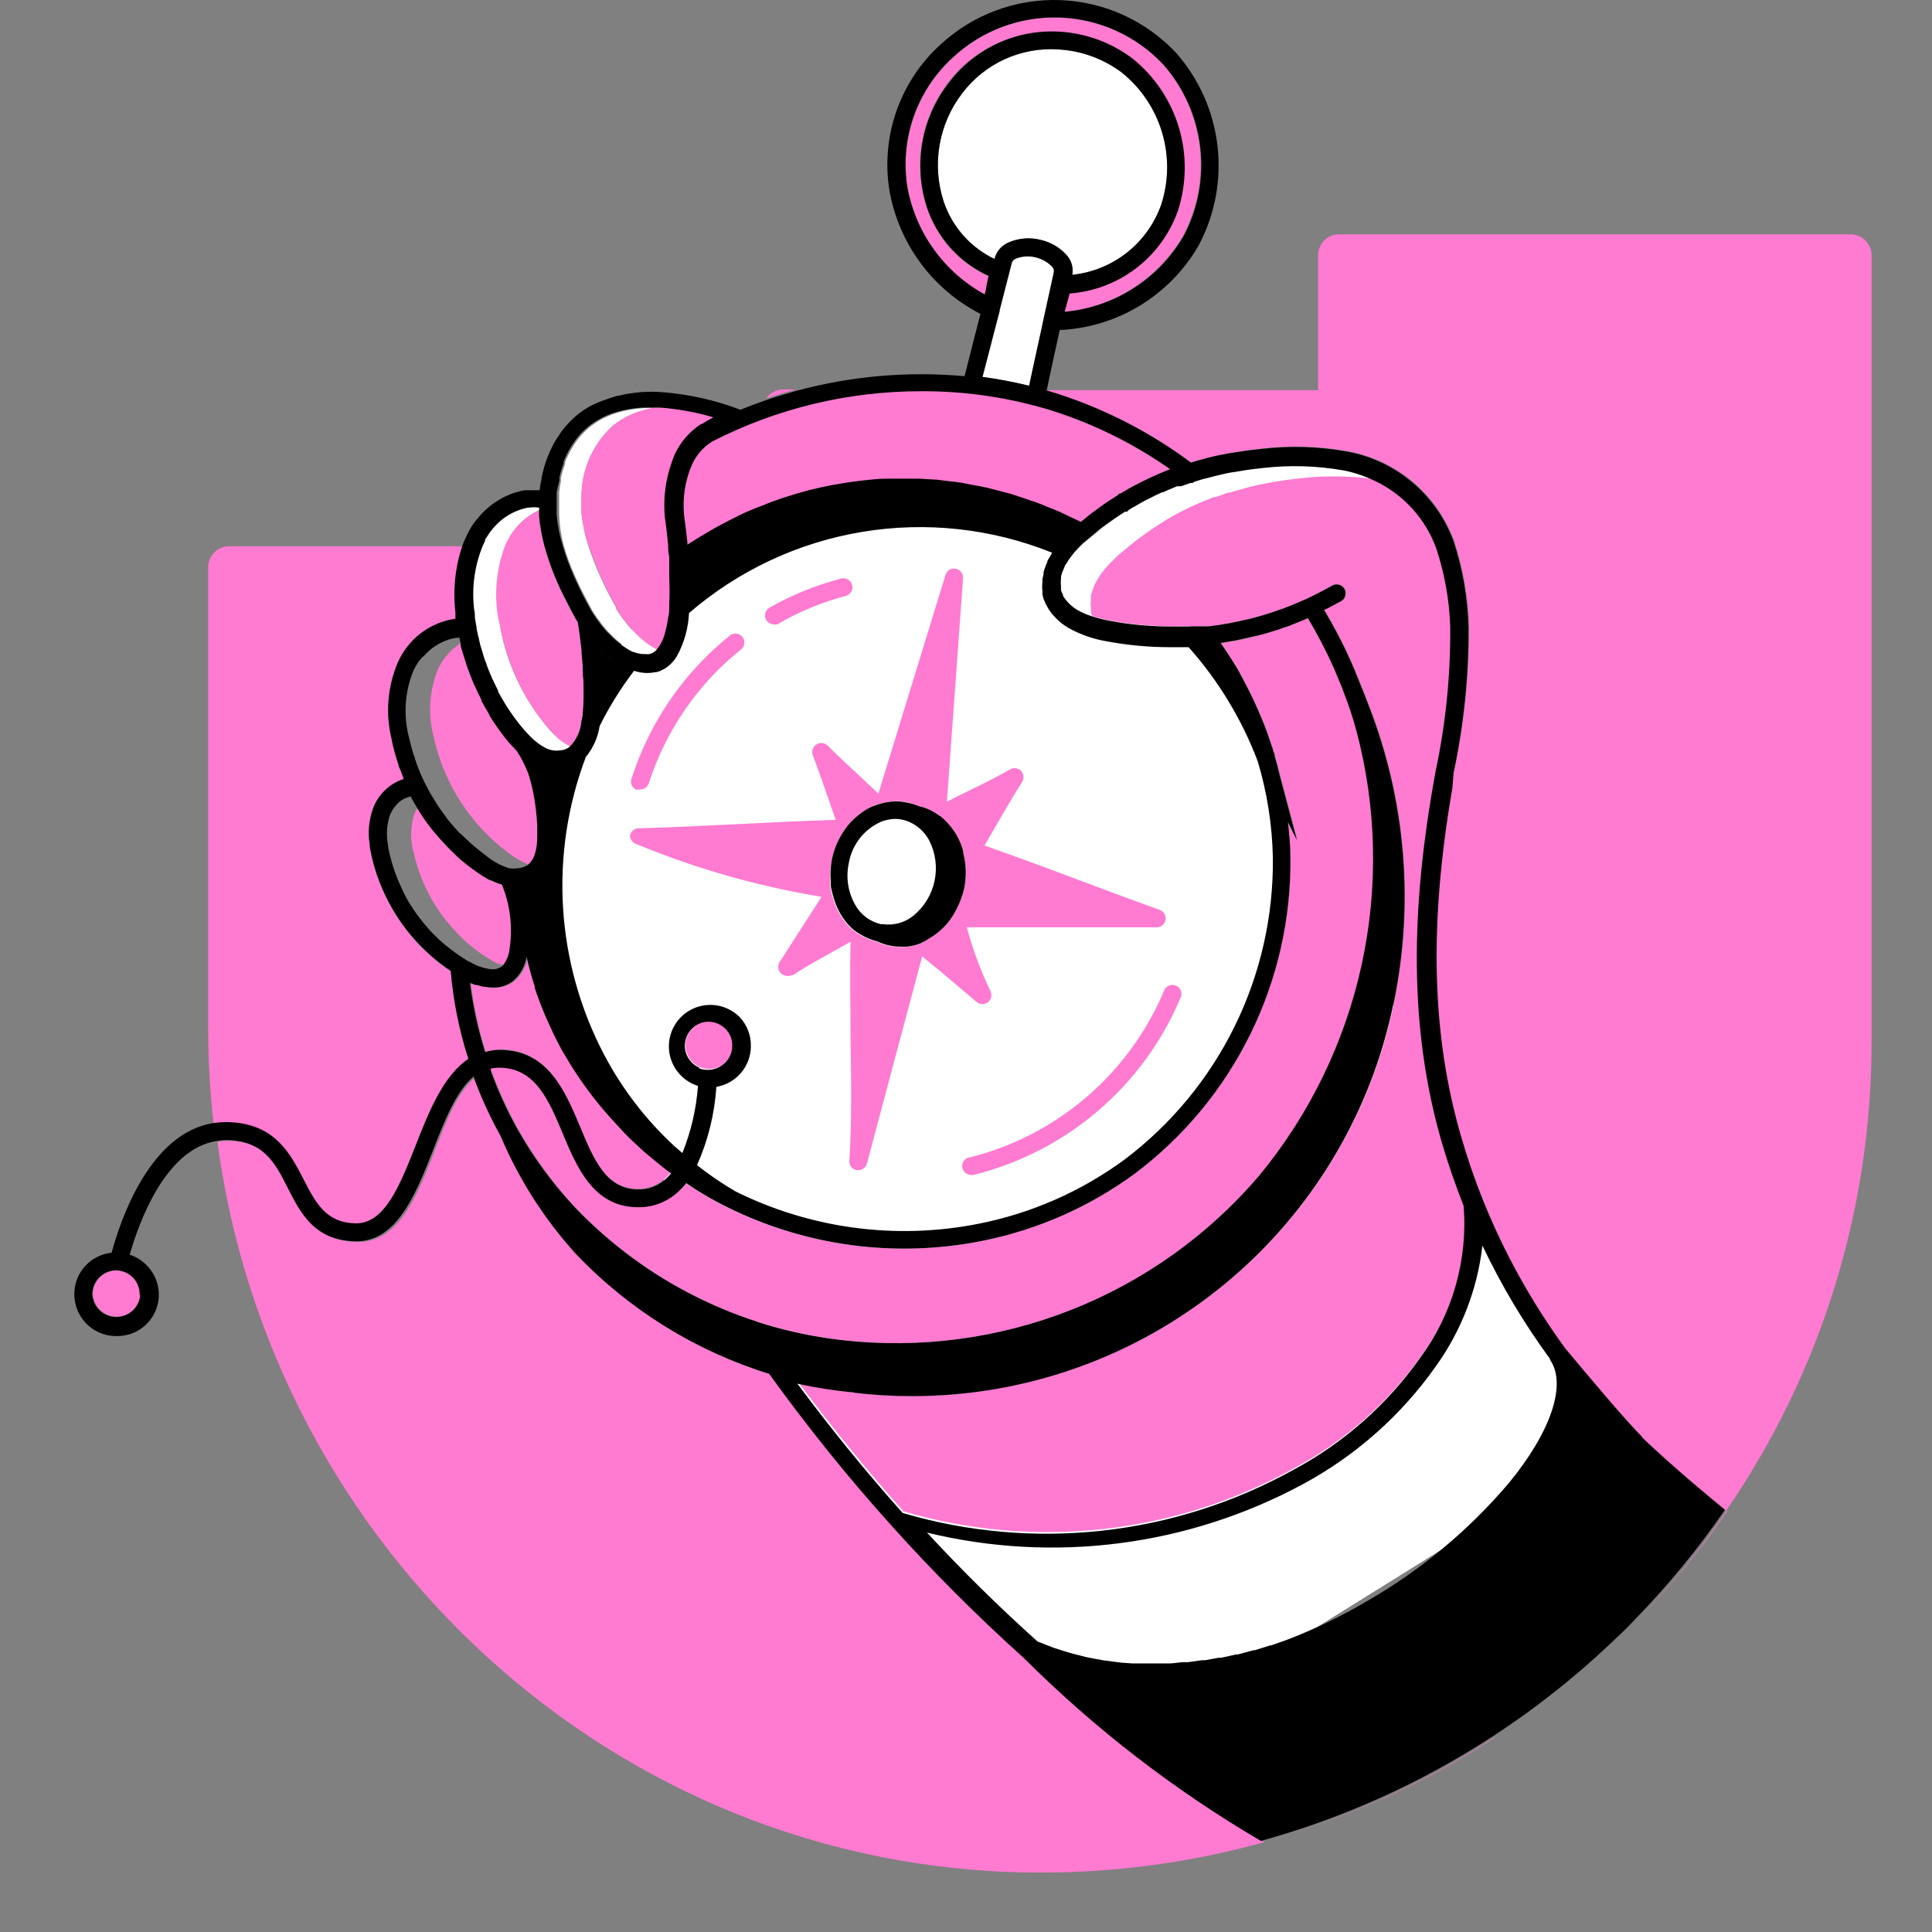 <svg width="130" height="130" viewBox="0 0 130 130" fill="none" xmlns="http://www.w3.org/2000/svg">
<rect x="0" y="0" width="130" height="130" fill="#808080" stroke="none"/>
<path d="M63.221 9.765C63.003 11.038 63.098 12.346 63.5 13.573C63.788 14.416 64.242 15.192 64.836 15.854C65.43 16.517 66.152 17.053 66.958 17.431C67.019 17.176 67.14 16.941 67.312 16.743C67.483 16.546 67.7 16.393 67.943 16.297C68.587 16.028 69.299 15.97 69.978 16.13C70.656 16.275 71.272 16.626 71.744 17.133C71.913 17.312 72.038 17.528 72.109 17.764C72.18 17.999 72.195 18.248 72.153 18.49C73.497 18.351 74.773 17.832 75.833 16.994C76.893 16.157 77.693 15.035 78.139 13.759C78.647 12.188 78.666 10.499 78.195 8.916C77.724 7.333 76.784 5.93 75.499 4.892C74.254 3.958 72.76 3.414 71.205 3.331C69.971 3.25 68.736 3.476 67.611 3.988C66.485 4.501 65.504 5.284 64.755 6.268C63.967 7.291 63.44 8.492 63.221 9.765Z" fill="white"/>
<path d="M70.917 18.351L70.229 21.492V21.502L70.071 22.245C69.802 23.491 69.523 24.727 69.263 25.963C68.227 25.709 67.178 25.51 66.121 25.368C66.372 24.374 66.642 23.333 66.911 22.273L67.274 20.935V20.879L68.082 17.728C68.097 17.658 68.128 17.593 68.173 17.538C68.219 17.483 68.277 17.439 68.343 17.412C68.764 17.239 69.229 17.203 69.672 17.31C70.113 17.406 70.514 17.633 70.824 17.96C70.871 18.013 70.904 18.076 70.921 18.144C70.937 18.212 70.936 18.283 70.917 18.351Z" fill="white"/>
<path d="M31.592 35.676C31.408 36.007 31.25 36.352 31.118 36.708C30.628 38.153 30.467 39.69 30.644 41.206C30.462 39.69 30.624 38.152 31.118 36.708C31.246 36.35 31.404 36.005 31.592 35.676Z" fill="white"/>
<path d="M77.349 33.547C77.628 33.399 77.916 33.259 78.204 33.138L78.334 33.045L78.622 32.915L79.245 32.655H79.375H79.505L79.942 32.506L80.147 32.432H80.314L80.379 32.367L80.9 32.2L81.346 32.088C81.643 32.005 81.95 31.921 82.275 31.856C82.517 31.794 82.762 31.744 83.009 31.707C83.158 31.633 83.307 31.633 83.502 31.633C84.004 31.54 84.506 31.484 85.017 31.428C86.828 31.218 88.659 31.271 90.454 31.586C91.192 31.732 91.907 31.972 92.583 32.302C90.923 32.065 89.24 32.037 87.573 32.218C87.043 32.274 86.523 32.339 86.011 32.423L85.463 32.516L84.738 32.655C84.255 32.757 83.79 32.878 83.325 33.018C83.14 33.063 82.957 33.119 82.777 33.185H82.656L82.154 33.361L81.782 33.492H81.717H81.662L81.392 33.603L80.993 33.761L80.611 33.928C80.277 34.059 79.933 34.235 79.682 34.356C79.431 34.477 79.189 34.607 78.938 34.746L78.743 34.858C78.557 34.96 78.381 35.072 78.204 35.193L78.009 35.313L77.628 35.564C77.414 35.694 77.21 35.852 76.996 36.001C76.782 36.15 76.578 36.308 76.373 36.466L76.373 36.466L76.215 36.587L75.778 36.949L75.499 37.181L75.351 37.302L75.189 37.449L83.502 45.463L87.573 59.323L113.5 94L70.921 120.5L47.5 83.5L37.931 69.5L35.171 52.434L36.707 50.334C36.678 50.322 36.649 50.309 36.621 50.296L36.528 50.24C36.346 50.146 36.175 50.034 36.016 49.906C35.905 49.822 35.812 49.738 35.71 49.645L35.598 49.534L35.254 49.171L35.171 49.078C34.714 48.547 34.297 47.981 33.925 47.387C33.832 47.238 33.758 47.089 33.665 46.941L33.414 46.504C33.419 46.483 33.419 46.46 33.414 46.439C33.275 46.16 33.135 45.872 33.005 45.593L32.949 45.463C32.838 45.212 32.736 44.952 32.642 44.701C32.615 44.608 32.605 44.617 32.54 44.422C32.475 44.227 32.41 44.022 32.354 43.818L32.215 43.362L32.131 43C32.066 42.916 32.066 42.823 32.066 42.73V42.73L31.983 42.349V42.266C31.936 42.033 31.862 41.801 31.862 41.569C31.862 41.541 31.908 41.624 31.862 41.485C31.815 41.345 31.815 41.197 31.815 41.048C31.654 39.569 31.878 38.074 32.466 36.708L32.596 36.438C32.62 36.38 32.648 36.325 32.68 36.271L32.81 36.075C32.971 35.819 33.158 35.579 33.367 35.36C33.891 34.801 34.561 34.402 35.301 34.207C35.632 34.124 35.976 34.105 36.314 34.151V34.309C35.457 34.697 34.747 35.349 34.288 36.168C34.185 36.354 34.102 36.54 34.018 36.726C33.467 38.209 33.301 39.808 33.535 41.373C33.572 41.652 33.618 41.931 33.674 42.21V42.275C34.12 44.631 35.142 46.841 36.648 48.707L36.946 49.069L37.095 49.227C37.172 49.31 37.248 49.398 37.328 49.484L41.099 44.331L41.045 44.292L40.831 44.106L41.1 44.33L41.83 43.332C41.739 43.264 41.651 43.194 41.565 43.121L41.398 42.972L41.277 42.86L41.212 42.795L40.887 42.47L40.812 42.386L40.534 42.052C40.507 42.025 40.485 41.993 40.468 41.959C40.445 41.938 40.426 41.913 40.413 41.885C40.262 41.698 40.122 41.502 39.995 41.299L39.837 41.048C39.586 40.574 39.325 40.091 39.074 39.589C39.04 39.526 39.009 39.46 38.981 39.394C38.87 39.152 38.749 38.91 38.647 38.659C38.364 38.023 38.125 37.367 37.931 36.698V36.708C37.757 36.042 37.654 35.359 37.624 34.672V34.114V33.938V33.436V33.157C37.65 32.892 37.691 32.628 37.745 32.367C37.741 32.293 37.741 32.218 37.745 32.144C37.818 31.828 37.912 31.518 38.024 31.214C38.028 31.174 38.028 31.134 38.024 31.094C38.152 30.773 38.304 30.462 38.48 30.164L38.6 29.969C38.775 29.695 38.974 29.436 39.195 29.198C39.344 29.039 39.502 28.89 39.669 28.751C40.18 28.344 40.759 28.029 41.379 27.822C42.225 27.55 43.112 27.427 44 27.459L43.638 27.543C42.787 27.724 41.987 28.093 41.296 28.621C40.621 29.218 40.08 29.951 39.707 30.77C39.334 31.59 39.137 32.479 39.13 33.38V33.91V34.495C39.203 35.237 39.353 35.969 39.576 36.68C40.048 38.126 40.671 39.519 41.435 40.834C41.437 40.859 41.437 40.884 41.435 40.909C41.48 40.995 41.53 41.078 41.584 41.16L41.686 41.318L41.7 41.338C41.783 41.458 41.899 41.626 42.049 41.81L42.392 42.238L42.485 42.331C42.499 42.347 42.513 42.363 42.527 42.379L46.5 36.949L60.513 34.746L72.956 36.515L73.213 36.298L73.269 36.252L73.38 36.159L73.873 35.75L73.947 35.685L74.105 35.555L74.719 35.109C74.923 34.96 75.118 34.821 75.341 34.681L75.695 34.449H75.834L75.955 34.328C76.108 34.226 76.266 34.133 76.429 34.049L76.633 33.928C76.866 33.789 77.07 33.696 77.349 33.547Z" fill="white"/>
<path d="M28.357 42.621C27.669 43.127 27.122 43.802 26.768 44.58C26.085 46.188 25.936 47.973 26.341 49.673C25.934 47.974 26.084 46.188 26.768 44.58C27.119 43.8 27.666 43.124 28.354 42.618C29.043 42.112 29.851 41.792 30.7 41.689C29.852 41.794 29.045 42.115 28.357 42.621Z" fill="white"/>
<path d="M40.376 43.678L40.543 43.836V43.846L40.376 43.678Z" fill="white"/>
<path d="M38.182 40.49C38.212 40.551 38.243 40.611 38.273 40.671C38.37 40.855 38.469 41.045 38.566 41.232C38.637 41.364 38.708 41.496 38.777 41.624C38.708 41.499 38.637 41.367 38.566 41.232C38.469 41.048 38.37 40.861 38.273 40.671C38.243 40.613 38.212 40.556 38.182 40.5V40.49Z" fill="white"/>
<path d="M25.03 57.769C24.956 57.425 24.872 57.127 24.872 56.839C24.91 57.127 24.965 57.425 25.03 57.76C25.173 58.37 25.362 58.969 25.597 59.55C25.363 58.971 25.174 58.376 25.03 57.769Z" fill="white"/>
<path d="M25.896 53.185C26.256 52.837 26.691 52.577 27.168 52.425V52.434C26.693 52.587 26.259 52.846 25.9 53.193C25.541 53.539 25.266 53.963 25.095 54.432C25.263 53.96 25.537 53.533 25.896 53.185Z" fill="white"/>
<path d="M96.478 52.787C94.851 62.156 95.046 69.787 97.082 76.795C97.509 78.254 98.011 79.676 98.541 81.033C98.829 84.683 97.789 88.314 95.613 91.257C93.39 94.405 90.462 96.989 87.062 98.804C83.094 101.002 78.728 102.389 74.219 102.885C69.71 103.381 65.147 102.977 60.796 101.695C58.305 98.907 55.935 95.988 53.714 92.995C56.213 93.617 58.779 93.929 61.354 93.925C68.368 93.942 75.206 91.725 80.876 87.596C86.546 83.467 90.754 77.639 92.89 70.958C95.295 63.359 95.059 55.17 92.221 47.722C91.923 46.922 91.7 46.383 91.44 45.742C91.266 45.296 91.081 44.85 90.882 44.404C90.362 43.245 89.772 42.118 89.116 41.03L89.33 40.928C89.627 40.77 89.925 40.612 90.259 40.435C90.329 40.397 90.389 40.346 90.437 40.283C90.485 40.221 90.519 40.149 90.538 40.072C90.561 39.995 90.568 39.914 90.559 39.834C90.549 39.754 90.523 39.677 90.483 39.608C90.401 39.47 90.268 39.37 90.113 39.33C89.958 39.289 89.793 39.313 89.655 39.394C89.376 39.552 89.088 39.71 88.809 39.849L88.521 39.998L88.177 40.165C88.121 40.199 88.062 40.227 88.001 40.249L87.88 40.314C87.802 40.335 87.727 40.367 87.657 40.407L87.415 40.509L87.09 40.649L86.412 40.918L86.077 41.03L85.798 41.132L85.603 41.197C85.259 41.309 84.906 41.42 84.553 41.513L84.134 41.625L83.716 41.718C83.475 41.773 83.242 41.829 82.973 41.876C82.844 41.907 82.714 41.932 82.582 41.95L82.034 42.043L81.327 42.136H81.058H80.798H80.612H80.268H79.701H78.883C77.483 42.144 76.085 42.016 74.71 41.755C74.297 41.681 73.89 41.579 73.492 41.448C73.456 41.377 73.428 41.302 73.409 41.225C73.404 41.172 73.404 41.12 73.409 41.067C73.4 41.015 73.4 40.961 73.409 40.909C73.385 40.724 73.385 40.536 73.409 40.351C73.404 40.299 73.404 40.246 73.409 40.193C73.409 40.091 73.409 39.98 73.474 39.868C73.499 39.763 73.533 39.661 73.576 39.561C73.614 39.454 73.657 39.348 73.706 39.245C73.752 39.152 73.808 39.059 73.864 38.966C73.941 38.832 74.025 38.702 74.115 38.576L74.366 38.26C74.392 38.222 74.423 38.187 74.459 38.158L74.505 38.111C74.635 37.963 74.775 37.814 74.914 37.684L74.989 37.609L75.165 37.442L75.37 37.256L75.518 37.135L75.797 36.903L76.234 36.541L76.392 36.42C76.597 36.262 76.801 36.104 77.015 35.955C77.229 35.806 77.433 35.648 77.647 35.518L78.028 35.267L78.223 35.146C78.4 35.026 78.576 34.914 78.762 34.812L78.957 34.7C79.208 34.561 79.45 34.431 79.701 34.31C79.952 34.189 80.296 34.013 80.63 33.882L81.011 33.715L81.411 33.557L81.681 33.446H81.736H81.802L82.173 33.315L82.675 33.139H82.796C82.976 33.073 83.159 33.017 83.344 32.971C83.809 32.832 84.274 32.711 84.757 32.609L85.482 32.47L86.03 32.377C86.542 32.293 87.062 32.228 87.592 32.172C89.259 31.991 90.942 32.019 92.602 32.256C94.527 33.171 96.011 34.812 96.728 36.819C97.284 38.508 97.597 40.267 97.658 42.043C97.663 42.108 97.663 42.173 97.658 42.238C97.673 45.446 97.343 48.646 96.673 51.783L96.478 52.787ZM38.703 81.238C43.458 86.221 49.808 89.381 56.651 90.17C61.879 90.771 67.174 90.078 72.072 88.153C76.97 86.228 81.319 83.128 84.739 79.128C88.141 75.014 90.512 70.147 91.653 64.931C92.795 59.716 92.674 54.303 91.3 49.144C91.071 48.303 90.798 47.475 90.483 46.662C90.427 46.514 90.38 46.374 90.325 46.235L90.139 45.789L89.785 44.943C89.269 43.791 88.686 42.671 88.038 41.587C87.889 41.662 87.703 41.736 87.518 41.81L86.82 42.089C86.688 42.146 86.551 42.192 86.412 42.229L86.179 42.312C86.09 42.355 85.997 42.386 85.9 42.405C85.594 42.508 85.213 42.619 84.832 42.721L84.422 42.833L83.948 42.944C83.707 43 83.447 43.065 83.186 43.112L82.749 43.186L82.164 43.288C82.424 43.66 82.675 44.032 82.907 44.413C83.14 44.794 83.251 44.952 83.409 45.24C83.567 45.528 83.735 45.826 83.902 46.17C84.292 46.932 84.636 47.666 84.924 48.382C85.036 48.651 85.147 48.921 85.25 49.2C85.352 49.478 85.491 49.878 85.603 50.231C85.648 50.339 85.682 50.451 85.705 50.566C85.705 50.64 85.77 50.742 85.798 50.845L87.304 56.542L86.653 55.325C86.737 56.105 86.802 56.895 86.82 57.676C86.872 61.797 85.953 65.873 84.136 69.572C82.32 73.272 79.657 76.491 76.364 78.97C73.294 81.222 69.765 82.771 66.029 83.506C60.23 84.655 54.214 83.854 48.918 81.228C48.183 80.869 47.47 80.468 46.78 80.029L46.157 79.611C46.027 79.775 45.888 79.93 45.739 80.076C45.361 80.454 44.909 80.75 44.412 80.947C43.915 81.144 43.383 81.236 42.848 81.219C39.967 81.135 38.88 78.552 37.922 76.265C36.965 73.979 36.063 71.897 33.73 71.832C33.493 71.823 33.255 71.848 33.024 71.906C33.024 71.98 33.024 72.064 33.108 72.148C33.587 73.448 34.165 74.709 34.836 75.921C35.907 77.842 37.206 79.627 38.703 81.238ZM33.74 70.605C36.872 70.689 38.006 73.393 39.01 75.782C39.939 78.013 40.748 79.936 42.848 79.992C43.222 80.008 43.594 79.945 43.942 79.807C44.289 79.669 44.604 79.46 44.865 79.193C44.959 79.103 45.046 79.007 45.125 78.905L44.828 78.691L44.465 78.403C44.233 78.226 43.992 78.031 43.75 77.817C43.508 77.604 43.183 77.343 42.904 77.074L42.774 76.953C42.486 76.693 42.207 76.414 41.937 76.135C41.668 75.856 41.361 75.531 41.082 75.206C39.935 73.897 38.926 72.474 38.071 70.958C37.951 70.773 37.843 70.58 37.746 70.382C37.569 70.056 37.411 69.731 37.253 69.397C37.095 69.062 37.058 68.978 36.983 68.802C36.909 68.625 36.807 68.421 36.723 68.216C36.64 68.012 36.556 67.807 36.481 67.612C36.407 67.417 36.324 67.194 36.249 66.989C36.175 66.785 36.128 66.655 36.073 66.478V66.376C35.961 66.041 35.868 65.716 35.775 65.391C35.682 65.065 35.599 64.712 35.524 64.378C35.423 65.023 35.093 65.61 34.595 66.032C34.206 66.321 33.731 66.472 33.247 66.46C33.066 66.459 32.885 66.44 32.708 66.404H32.643C32.488 66.375 32.336 66.335 32.188 66.283H32.067L31.686 66.134C31.876 67.71 32.209 69.266 32.68 70.781C33.023 70.67 33.38 70.611 33.74 70.605ZM52.682 26.205C52.461 26.208 52.244 26.265 52.05 26.37C51.856 26.475 51.69 26.626 51.566 26.809C52.208 26.586 52.868 26.391 53.528 26.205H52.682ZM68.994 111.603C65.855 108.782 62.87 105.794 60.052 102.652C57.141 99.413 54.408 96.019 51.864 92.484C46.906 90.951 42.426 88.17 38.852 84.407C36.733 82.071 35.023 79.394 33.795 76.488C33.099 75.232 32.499 73.923 32.002 72.575C31.998 72.538 31.998 72.501 32.002 72.464C30.793 73.449 30.003 75.457 29.213 77.538C28.033 80.541 26.806 83.636 24.008 83.571C21.211 83.506 20.291 81.637 19.482 79.992C18.673 78.347 17.874 76.823 15.402 76.758H15.29C15.068 76.764 14.848 76.788 14.63 76.832C18.255 104.074 41.185 125.665 69.375 126H70.109C75.163 125.998 80.194 125.31 85.064 123.955C79.204 120.548 73.804 116.406 68.994 111.631V111.603ZM100.595 116.919C95.792 120.051 90.535 122.421 85.008 123.946C90.515 122.415 95.754 120.045 100.539 116.919H100.595ZM116.238 101.667C114.436 104.293 112.412 106.759 110.187 109.038C112.392 106.757 114.398 104.291 116.182 101.667H116.238ZM124.603 15.767H90.073C89.709 15.777 89.362 15.926 89.105 16.183C88.847 16.441 88.698 16.788 88.689 17.152V26.252H70.444V26.298H70.499C73.973 27.328 77.239 28.96 80.147 31.122L80.565 30.992C81.03 30.862 81.495 30.732 82.015 30.629L82.722 30.481L83.344 30.388C83.828 30.304 84.367 30.239 84.906 30.183C86.834 29.956 88.785 30.015 90.696 30.36C92.316 30.656 93.83 31.371 95.087 32.434C96.344 33.498 97.301 34.872 97.862 36.42C98.469 38.283 98.804 40.224 98.857 42.182C98.861 45.488 98.509 48.785 97.807 52.016L97.63 53.02C96.041 62.203 96.227 69.657 98.206 76.479C98.622 77.903 99.109 79.305 99.665 80.68C101.096 84.255 102.97 87.637 105.242 90.746L105.391 90.923C106.478 92.224 109.36 95.672 110.419 96.695C111.711 97.931 113.756 99.734 116.135 101.667C122.537 92.374 125.954 81.35 125.932 70.066V17.087C125.908 16.744 125.76 16.42 125.515 16.178C125.271 15.935 124.946 15.789 124.603 15.767ZM15.318 75.54C18.515 75.624 19.547 77.65 20.449 79.435C21.267 81.033 21.908 82.307 23.925 82.353C25.942 82.4 26.899 79.825 27.977 77.092C28.851 74.852 29.836 72.445 31.518 71.283C30.9 69.361 30.5 67.375 30.329 65.363C28.32 64.022 26.737 62.136 25.765 59.925C25.453 59.225 25.207 58.497 25.031 57.751C24.956 57.425 24.91 57.128 24.873 56.821C24.751 56.028 24.827 55.217 25.096 54.46C25.259 53.983 25.532 53.551 25.892 53.198C26.251 52.844 26.689 52.58 27.169 52.425C27.094 52.239 27.029 52.044 26.964 51.858C26.899 51.672 26.862 51.598 26.815 51.468C26.649 50.98 26.509 50.483 26.397 49.98L26.341 49.692C25.934 47.992 26.084 46.207 26.769 44.599C27.117 43.816 27.662 43.136 28.351 42.626C29.04 42.117 29.85 41.794 30.7 41.69C30.7 41.541 30.7 41.402 30.7 41.253C30.518 39.737 30.68 38.199 31.174 36.754H15.392C15.039 36.763 14.701 36.903 14.445 37.147C14.189 37.391 14.033 37.721 14.008 38.074V69.266C14.011 71.385 14.132 73.501 14.37 75.605C14.634 75.565 14.902 75.543 15.169 75.54H15.318ZM33.953 64.963C34.189 64.639 34.33 64.256 34.362 63.857C34.57 62.407 34.387 60.928 33.833 59.572C33.571 59.491 33.316 59.389 33.071 59.266H32.996L32.922 59.219C32.661 59.077 32.41 58.919 32.169 58.745C31.75 58.456 31.347 58.146 30.961 57.816L30.598 57.462C30.338 57.221 30.087 56.961 29.845 56.691C29.604 56.422 29.604 56.431 29.492 56.291C29.232 55.985 28.99 55.659 28.748 55.362C28.683 55.26 28.609 55.167 28.544 55.074C28.479 54.981 28.247 54.6 28.098 54.358C27.997 54.508 27.916 54.671 27.856 54.841C27.601 55.697 27.601 56.607 27.856 57.462C28.291 59.34 29.2 61.074 30.496 62.5C30.791 62.825 31.101 63.135 31.425 63.429C32.022 63.951 32.673 64.406 33.368 64.787C33.559 64.859 33.755 64.918 33.953 64.963ZM66.261 19.857C66.261 19.699 66.335 19.532 66.363 19.364L66.521 18.602C65.543 18.158 64.668 17.515 63.952 16.715C63.235 15.916 62.692 14.976 62.357 13.955C61.894 12.541 61.783 11.035 62.036 9.569C62.289 8.103 62.897 6.72 63.807 5.543C64.672 4.41 65.803 3.507 67.1 2.913C68.397 2.32 69.82 2.055 71.243 2.142C73.022 2.248 74.729 2.879 76.15 3.954C77.632 5.151 78.716 6.768 79.261 8.593C79.805 10.418 79.783 12.365 79.199 14.178C78.66 15.716 77.683 17.064 76.388 18.055C75.094 19.045 73.538 19.636 71.912 19.755C71.847 20.006 71.773 20.285 71.689 20.563C71.605 20.842 71.615 20.852 71.568 20.991C73.213 20.842 74.799 20.303 76.192 19.417C77.586 18.53 78.748 17.324 79.58 15.898C80.561 14.069 80.963 11.986 80.733 9.924C80.502 7.862 79.649 5.92 78.288 4.354C76.474 2.42 73.967 1.282 71.317 1.19C68.666 1.097 66.087 2.058 64.142 3.861C62.949 4.943 62.044 6.305 61.507 7.823C60.97 9.341 60.818 10.969 61.066 12.561C61.33 14.088 61.934 15.537 62.834 16.8C63.733 18.063 64.904 19.107 66.261 19.857ZM46.566 31.271C46.087 32.369 45.904 33.574 46.036 34.765C46.12 35.342 46.185 35.927 46.25 36.513C46.245 36.568 46.245 36.624 46.25 36.68L46.501 36.522L46.956 36.234L47.765 35.751C47.923 35.658 48.081 35.565 48.248 35.481L49.131 35.016L49.466 34.849L49.559 34.803C49.996 34.589 50.442 34.384 50.897 34.198L51.278 34.059C51.613 33.919 51.957 33.78 52.301 33.669L52.496 33.594L53.016 33.427C53.966 33.118 54.935 32.87 55.916 32.683C56.641 32.547 57.385 32.435 58.147 32.349C58.64 32.349 59.142 32.256 59.643 32.237C60.145 32.219 60.777 32.237 61.344 32.237H61.828C62.237 32.237 62.636 32.237 63.045 32.302C63.259 32.302 63.463 32.358 63.677 32.386C64.03 32.386 64.384 32.46 64.737 32.516L65.434 32.656C65.759 32.711 66.085 32.767 66.41 32.841L67.153 33.037L68.083 33.278L68.854 33.538C69.142 33.631 69.44 33.724 69.719 33.827C69.998 33.929 70.239 34.031 70.499 34.143C70.76 34.254 71.057 34.356 71.327 34.477L72.098 34.849C72.312 34.951 72.516 35.035 72.73 35.146L73.204 34.756L73.362 34.626C73.567 34.468 73.79 34.301 74.013 34.152C74.236 34.003 74.44 33.845 74.663 33.697L75.063 33.446L75.202 33.353L75.323 33.232H75.407C75.546 33.148 75.686 33.055 75.834 32.981L75.955 32.906C76.271 32.721 76.541 32.59 76.801 32.46C77.061 32.33 77.405 32.154 77.731 32.023L78.121 31.847L78.744 31.596C73.842 28.112 67.971 26.252 61.958 26.279C57.07 26.291 52.256 27.467 47.914 29.709C47.321 30.086 46.852 30.629 46.566 31.271ZM42.393 56.226C42.417 56.09 42.487 55.966 42.592 55.876C42.697 55.786 42.831 55.736 42.969 55.734C45.349 55.669 47.709 55.548 49.996 55.436C52.031 55.334 54.123 55.232 56.232 55.167L55.619 53.392C55.312 52.518 55.005 51.635 54.689 50.798C54.644 50.67 54.644 50.529 54.69 50.401C54.735 50.272 54.824 50.163 54.94 50.092C55.055 50.019 55.19 49.987 55.325 50C55.46 50.014 55.586 50.072 55.684 50.166C56.344 50.826 57.041 51.468 57.738 52.118L59.104 53.401L63.621 38.688C63.663 38.544 63.757 38.422 63.884 38.344C64.011 38.267 64.163 38.24 64.309 38.269C64.454 38.296 64.585 38.376 64.675 38.492C64.766 38.608 64.811 38.754 64.802 38.901L63.714 53.949C64.272 53.652 64.839 53.382 65.387 53.113C66.243 52.694 67.126 52.258 67.962 51.774C68.079 51.703 68.216 51.675 68.352 51.693C68.487 51.712 68.612 51.777 68.706 51.877C68.798 51.975 68.855 52.102 68.867 52.237C68.878 52.372 68.845 52.507 68.771 52.62C68.259 53.419 67.785 54.247 67.321 55.037C66.977 55.631 66.614 56.245 66.243 56.895C68.077 57.54 69.923 58.212 71.782 58.912C73.864 59.693 75.946 60.474 78.009 61.217C78.149 61.261 78.269 61.354 78.345 61.479C78.421 61.604 78.45 61.753 78.425 61.897C78.4 62.042 78.323 62.172 78.209 62.264C78.095 62.356 77.951 62.404 77.805 62.398C75.556 62.398 73.325 62.398 71.085 62.398H65.053C65.454 63.888 65.993 65.338 66.661 66.729C66.711 66.852 66.72 66.989 66.685 67.117C66.65 67.245 66.573 67.359 66.467 67.439C66.361 67.52 66.232 67.563 66.099 67.562C65.966 67.562 65.836 67.517 65.731 67.435C64.988 66.794 64.263 66.199 63.538 65.576L62.051 64.35L58.333 78.291C58.3 78.421 58.224 78.535 58.117 78.616C58.011 78.697 57.881 78.74 57.747 78.737H57.654C57.507 78.715 57.373 78.637 57.28 78.52C57.187 78.403 57.141 78.255 57.153 78.106C57.32 75.391 57.273 72.761 57.236 70.205C57.236 67.993 57.171 65.716 57.236 63.364L55.814 64.164C55.089 64.563 54.336 64.982 53.593 65.456C53.492 65.556 53.361 65.621 53.221 65.642C53.091 65.683 52.951 65.683 52.821 65.642C52.7 65.611 52.591 65.544 52.509 65.449C52.428 65.354 52.377 65.236 52.366 65.112C52.356 64.928 52.419 64.747 52.542 64.61L55.284 60.344C50.991 59.64 46.793 58.443 42.774 56.775C42.663 56.731 42.569 56.655 42.501 56.558C42.433 56.46 42.395 56.345 42.393 56.226ZM55.851 59.321C55.851 59.535 55.851 59.749 55.926 59.953C55.953 60.101 55.99 60.247 56.037 60.39C56.214 61.042 56.531 61.648 56.967 62.166C57.103 62.323 57.253 62.469 57.413 62.602C57.553 62.707 57.698 62.803 57.85 62.89C58.039 63.006 58.238 63.106 58.444 63.188C58.619 63.261 58.8 63.32 58.983 63.364C59.241 63.487 59.513 63.578 59.792 63.634C60.036 63.689 60.285 63.717 60.536 63.718C60.672 63.727 60.809 63.727 60.945 63.718C61.172 63.698 61.396 63.654 61.614 63.587L61.865 63.504C62.083 63.414 62.292 63.302 62.487 63.169C62.974 62.89 63.408 62.529 63.77 62.1C64.001 61.812 64.2 61.501 64.365 61.171C64.594 60.733 64.766 60.268 64.876 59.786C65.042 58.989 65.02 58.165 64.811 57.379V57.267C64.618 56.546 64.247 55.885 63.733 55.343C63.59 55.186 63.434 55.04 63.268 54.907C63.222 54.907 63.166 54.851 63.11 54.813C62.928 54.686 62.735 54.574 62.534 54.479C62.309 54.374 62.071 54.296 61.828 54.247C61.57 54.125 61.298 54.035 61.019 53.977C60.772 53.925 60.519 53.9 60.266 53.903C60.048 53.909 59.83 53.934 59.615 53.977C59.426 54.014 59.24 54.063 59.058 54.126C58.847 54.192 58.641 54.276 58.444 54.377C58.109 54.57 57.797 54.8 57.515 55.065C57.348 55.217 57.193 55.382 57.05 55.557L56.911 55.734C56.454 56.349 56.137 57.056 55.981 57.806C55.868 58.303 55.824 58.813 55.851 59.321ZM30.998 43.279C30.343 43.701 29.819 44.296 29.483 44.999C28.877 46.474 28.776 48.107 29.195 49.646C29.433 50.724 29.808 51.767 30.31 52.75L30.357 52.843C31.333 54.736 32.752 56.366 34.492 57.593C34.586 57.663 34.685 57.725 34.79 57.779C34.981 57.896 35.18 58.002 35.385 58.094L35.496 58.15H35.58C35.773 57.975 35.915 57.75 35.989 57.5C36.101 57.132 36.157 56.75 36.156 56.366C36.156 56.105 36.156 55.817 36.156 55.529C36.118 54.79 36.028 54.053 35.887 53.326C35.793 52.883 35.675 52.446 35.533 52.016C35.368 51.47 35.143 50.943 34.864 50.445C34.725 50.296 34.586 50.157 34.465 50.018L34.362 49.915C33.87 49.33 33.423 48.709 33.024 48.056V48.01C32.829 47.703 32.652 47.397 32.485 47.081V46.997C32.324 46.693 32.175 46.383 32.039 46.067C32.013 46.026 31.992 45.983 31.974 45.937C31.853 45.649 31.732 45.361 31.63 45.064L31.546 44.84C31.462 44.599 31.388 44.357 31.314 44.106C31.239 43.855 31.23 43.855 31.193 43.725C31.156 43.595 31.128 43.437 31.091 43.298L30.998 43.279ZM33.675 42.21V42.275C34.121 44.617 35.136 46.813 36.63 48.67L36.928 49.032L37.076 49.19C37.188 49.311 37.3 49.441 37.42 49.562L37.532 49.674C37.755 49.86 37.994 50.025 38.248 50.166L38.368 50.231C38.803 49.766 39.066 49.166 39.112 48.531C39.112 48.373 39.177 48.224 39.196 48.047C39.258 47.305 39.277 46.56 39.251 45.816C39.251 45.454 39.251 45.082 39.196 44.72C39.14 44.357 39.149 44.06 39.121 43.734C39.047 43.037 38.963 42.396 38.87 41.876C38.819 41.807 38.773 41.736 38.731 41.662C38.536 41.299 38.331 40.918 38.136 40.528C37.491 39.325 36.983 38.053 36.621 36.736C36.451 36.093 36.333 35.437 36.268 34.775V34.338C35.411 34.725 34.701 35.377 34.242 36.197C34.139 36.383 34.056 36.569 33.972 36.754C33.421 38.238 33.255 39.837 33.489 41.402C33.538 41.662 33.6 41.931 33.675 42.21ZM39.614 36.708C40.086 38.154 40.709 39.547 41.473 40.862C41.474 40.887 41.474 40.912 41.473 40.937C41.518 41.023 41.568 41.107 41.621 41.188L41.724 41.346C41.807 41.467 41.928 41.643 42.086 41.838L42.43 42.266L42.523 42.359C42.665 42.523 42.817 42.678 42.978 42.824C43.127 42.963 43.285 43.093 43.434 43.214C43.592 43.341 43.76 43.456 43.936 43.558C44.043 43.624 44.155 43.683 44.27 43.734C44.556 43.396 44.756 42.995 44.856 42.563C44.949 42.225 45.017 41.88 45.06 41.532C45.06 41.318 45.116 41.086 45.135 40.844C45.139 40.77 45.139 40.695 45.135 40.621C45.163 40.048 45.163 39.474 45.135 38.901C45.135 38.66 45.135 38.418 45.135 38.167C45.135 38.037 45.135 37.916 45.135 37.777V37.451C45.135 37.191 45.135 36.931 45.06 36.661C44.995 36.067 44.93 35.462 44.837 34.803C44.721 33.544 44.882 32.274 45.311 31.085C45.367 30.936 45.413 30.778 45.479 30.629C45.864 29.769 46.49 29.04 47.282 28.529H47.337C47.585 28.365 47.843 28.216 48.109 28.083C46.934 27.735 45.725 27.514 44.503 27.423C44.335 27.423 44.168 27.423 44.001 27.423L43.638 27.506C42.787 27.688 41.987 28.056 41.296 28.584C40.609 29.19 40.06 29.935 39.685 30.77C39.31 31.606 39.118 32.511 39.121 33.427C39.121 33.603 39.121 33.771 39.121 33.957C39.121 34.143 39.121 34.347 39.121 34.542C39.202 35.278 39.358 36.004 39.586 36.708H39.614ZM7.864 85.476C7.443 85.476 7.038 85.64 6.736 85.933C6.434 86.227 6.259 86.626 6.247 87.047C6.265 87.455 6.438 87.842 6.73 88.128C7.022 88.415 7.411 88.58 7.82 88.59C8.229 88.601 8.627 88.456 8.933 88.185C9.24 87.914 9.432 87.537 9.472 87.13C9.484 86.704 9.327 86.289 9.035 85.978C8.882 85.821 8.7 85.697 8.499 85.61C8.298 85.524 8.082 85.479 7.864 85.476ZM52.394 41.959C53.807 41.141 55.323 40.516 56.901 40.1C57.057 40.061 57.19 39.961 57.272 39.824C57.354 39.686 57.378 39.521 57.338 39.366C57.299 39.211 57.199 39.078 57.062 38.996C56.924 38.914 56.759 38.89 56.604 38.929C54.921 39.367 53.302 40.023 51.79 40.881C51.671 40.946 51.578 41.048 51.525 41.172C51.472 41.296 51.461 41.434 51.495 41.564C51.53 41.695 51.606 41.81 51.714 41.891C51.821 41.973 51.952 42.017 52.087 42.015C52.19 42.031 52.295 42.022 52.394 41.987V41.959ZM47.746 68.718C47.331 68.718 46.932 68.878 46.631 69.164C46.325 69.46 46.146 69.863 46.129 70.289C46.123 70.501 46.159 70.712 46.236 70.91C46.312 71.108 46.428 71.289 46.575 71.441C46.723 71.602 46.904 71.729 47.105 71.813C47.491 71.962 47.918 71.962 48.304 71.813C48.507 71.733 48.693 71.617 48.852 71.469C49.008 71.324 49.133 71.148 49.219 70.954C49.306 70.759 49.352 70.548 49.354 70.335C49.363 70.124 49.329 69.912 49.254 69.714C49.179 69.516 49.064 69.335 48.918 69.183C48.618 68.876 48.212 68.696 47.784 68.681L47.746 68.718ZM42.895 53.122C42.956 53.131 43.019 53.131 43.081 53.122C43.209 53.122 43.333 53.082 43.437 53.007C43.541 52.932 43.617 52.825 43.657 52.704C44.802 49.137 46.979 45.99 49.912 43.66C50.017 43.554 50.08 43.413 50.087 43.263C50.094 43.114 50.045 42.967 49.95 42.851C49.856 42.736 49.721 42.659 49.573 42.637C49.426 42.615 49.275 42.648 49.15 42.731C46.038 45.219 43.727 48.568 42.504 52.36C42.473 52.434 42.457 52.514 42.458 52.594C42.458 52.675 42.475 52.755 42.507 52.828C42.539 52.902 42.586 52.969 42.645 53.024C42.703 53.079 42.773 53.122 42.848 53.15L42.895 53.122ZM65.201 77.873C65.059 77.909 64.935 77.996 64.852 78.116C64.769 78.237 64.733 78.384 64.75 78.529C64.767 78.675 64.836 78.809 64.945 78.907C65.054 79.005 65.195 79.061 65.341 79.063C65.39 79.072 65.441 79.072 65.49 79.063C68.581 78.299 71.451 76.825 73.871 74.756C76.292 72.687 78.196 70.082 79.431 67.147C79.469 67.073 79.49 66.992 79.495 66.908C79.499 66.825 79.486 66.742 79.457 66.664C79.427 66.586 79.382 66.515 79.324 66.456C79.266 66.396 79.197 66.349 79.12 66.317C79.043 66.286 78.96 66.271 78.877 66.273C78.793 66.275 78.712 66.294 78.636 66.329C78.561 66.364 78.493 66.415 78.438 66.477C78.383 66.54 78.341 66.613 78.316 66.692C77.149 69.454 75.354 71.906 73.072 73.853C70.79 75.799 68.086 77.185 65.174 77.901L65.201 77.873Z" fill="#FF7AD1"/>
<path d="M60.991 53.995C60.743 53.943 60.491 53.918 60.238 53.921C60.019 53.927 59.802 53.952 59.587 53.995C59.398 54.032 59.212 54.082 59.03 54.144C58.818 54.21 58.613 54.294 58.416 54.395C58.081 54.588 57.769 54.819 57.487 55.083C57.32 55.236 57.165 55.4 57.022 55.575L56.91 55.733C56.454 56.349 56.136 57.056 55.981 57.806C55.885 58.299 55.856 58.802 55.897 59.303C55.897 59.516 55.897 59.73 55.972 59.935C55.999 60.083 56.036 60.228 56.083 60.371C56.26 61.024 56.578 61.63 57.013 62.147C57.15 62.304 57.299 62.45 57.459 62.584C57.599 62.688 57.745 62.784 57.896 62.872C58.085 62.987 58.284 63.087 58.491 63.169C58.665 63.242 58.846 63.301 59.03 63.346C59.287 63.469 59.559 63.559 59.838 63.615C60.082 63.67 60.332 63.699 60.582 63.699C60.718 63.709 60.855 63.709 60.991 63.699C61.218 63.679 61.442 63.635 61.66 63.569L61.911 63.485C62.113 63.398 62.306 63.292 62.487 63.169C62.974 62.89 63.408 62.528 63.77 62.1C64.001 61.812 64.2 61.501 64.365 61.171C64.594 60.733 64.766 60.268 64.876 59.786C65.042 58.989 65.019 58.165 64.811 57.379V57.267C64.618 56.546 64.247 55.884 63.733 55.343C63.589 55.186 63.434 55.04 63.268 54.906C63.221 54.906 63.166 54.85 63.11 54.813C62.928 54.685 62.735 54.574 62.534 54.479C62.308 54.374 62.071 54.296 61.827 54.246C61.56 54.129 61.279 54.045 60.991 53.995ZM57.533 60.864C57.056 60.018 56.907 59.025 57.115 58.076C57.218 57.466 57.472 56.892 57.854 56.405C58.235 55.918 58.732 55.534 59.299 55.287C59.596 55.173 59.91 55.11 60.229 55.101C60.398 55.102 60.566 55.12 60.731 55.157C60.962 55.207 61.184 55.292 61.391 55.408C61.879 55.673 62.277 56.078 62.534 56.57C62.953 57.403 63.077 58.354 62.886 59.267C62.696 60.181 62.201 61.002 61.483 61.598C61.196 61.835 60.863 62.01 60.504 62.111C60.146 62.212 59.77 62.236 59.401 62.184H59.262C58.897 62.098 58.554 61.936 58.257 61.709C57.959 61.481 57.712 61.194 57.533 60.864ZM110.512 96.694C109.452 95.672 106.571 92.224 105.484 90.922L105.335 90.746C103.062 87.637 101.189 84.255 99.758 80.68C99.204 79.296 98.72 77.884 98.308 76.451C96.328 69.629 96.142 62.175 97.732 52.992L97.806 52.016C98.491 48.792 98.828 45.505 98.81 42.21C98.757 40.251 98.422 38.31 97.816 36.447C97.255 34.899 96.298 33.525 95.04 32.462C93.783 31.399 92.269 30.683 90.65 30.387C88.739 30.043 86.787 29.983 84.859 30.211C84.32 30.267 83.781 30.332 83.298 30.415L82.675 30.508L82.006 30.638C81.513 30.741 81.02 30.871 80.556 31.001L80.138 31.131C77.231 28.963 73.965 27.324 70.49 26.288H70.434V26.242C70.713 24.904 71.01 23.556 71.308 22.208C73.223 22.121 75.085 21.552 76.722 20.552C78.358 19.553 79.715 18.156 80.667 16.492C81.755 14.437 82.191 12.1 81.919 9.79C81.647 7.481 80.679 5.309 79.143 3.564C77.112 1.392 74.303 0.113 71.332 0.007C68.36 -0.099 65.468 0.976 63.286 2.997C61.948 4.21 60.932 5.737 60.331 7.441C59.729 9.144 59.559 10.971 59.838 12.756C60.139 14.531 60.851 16.212 61.916 17.664C62.981 19.116 64.37 20.3 65.973 21.121L65.731 22.05C65.443 23.166 65.164 24.272 64.904 25.313C61.079 24.964 57.223 25.304 53.518 26.316C52.858 26.502 52.198 26.698 51.557 26.921C50.916 27.144 50.395 27.339 49.819 27.571C48.14 26.928 46.378 26.531 44.586 26.391C43.601 26.31 42.609 26.389 41.649 26.623C41.5 26.623 41.352 26.698 41.212 26.735C41.054 26.777 40.899 26.83 40.747 26.893C40.429 26.997 40.118 27.124 39.818 27.274L39.679 27.348C39.388 27.511 39.111 27.698 38.851 27.906C38.663 28.063 38.483 28.231 38.312 28.408L38.145 28.594C38.024 28.733 37.903 28.872 37.792 29.021C37.734 29.098 37.681 29.179 37.634 29.263C37.532 29.402 37.439 29.551 37.346 29.7C37.253 29.848 37.243 29.886 37.197 29.978C37.15 30.071 37.039 30.285 36.974 30.443C36.909 30.601 36.89 30.648 36.844 30.759C36.797 30.871 36.723 31.075 36.676 31.233C36.63 31.391 36.602 31.466 36.574 31.586C36.546 31.707 36.49 31.912 36.453 32.079C36.416 32.246 36.453 32.321 36.388 32.451C36.354 32.629 36.329 32.809 36.314 32.99H35.989C35.865 32.981 35.741 32.981 35.617 32.99H35.282C35.125 33.017 34.97 33.054 34.818 33.101L34.576 33.166C34.399 33.231 34.213 33.306 34.037 33.389L33.888 33.455C33.693 33.557 33.507 33.678 33.321 33.798L33.219 33.864C33.032 33.996 32.855 34.142 32.689 34.3L32.596 34.384C32.43 34.538 32.278 34.706 32.141 34.886L32.038 34.998C31.871 35.207 31.721 35.431 31.592 35.667C31.408 35.998 31.25 36.343 31.118 36.698C30.629 38.144 30.467 39.681 30.644 41.197C30.644 41.346 30.644 41.485 30.644 41.634C29.8 41.753 29.001 42.087 28.323 42.602C27.644 43.118 27.109 43.799 26.768 44.58C26.084 46.191 25.934 47.98 26.341 49.683L26.397 49.971C26.509 50.474 26.649 50.97 26.815 51.458C26.815 51.588 26.908 51.718 26.964 51.848C27.02 51.978 27.094 52.229 27.168 52.415C26.693 52.568 26.259 52.828 25.9 53.174C25.541 53.521 25.266 53.944 25.096 54.414C24.827 55.17 24.75 55.981 24.872 56.774C24.872 57.063 24.965 57.36 25.03 57.704C25.205 58.454 25.451 59.185 25.765 59.888C26.737 62.098 28.32 63.985 30.328 65.325C30.5 67.338 30.899 69.324 31.518 71.246C29.826 72.38 28.851 74.815 27.977 77.055C26.899 79.788 25.876 82.353 23.924 82.316C21.973 82.278 21.266 80.996 20.448 79.397C19.519 77.613 18.515 75.587 15.318 75.503H15.169C14.901 75.506 14.634 75.527 14.37 75.568C10.113 76.228 8.133 81.99 7.51 84.295C6.833 84.363 6.204 84.677 5.741 85.177C5.279 85.677 5.016 86.329 5.001 87.009C4.983 87.757 5.26 88.482 5.772 89.026C6.027 89.296 6.334 89.513 6.674 89.663C7.014 89.813 7.38 89.894 7.752 89.9H7.826C8.384 89.915 8.933 89.762 9.403 89.461C9.872 89.16 10.241 88.726 10.461 88.213C10.681 87.701 10.743 87.134 10.637 86.587C10.532 86.039 10.265 85.536 9.871 85.141C9.554 84.813 9.162 84.567 8.728 84.425C9.351 82.241 11.117 77.362 14.518 76.785C14.736 76.742 14.957 76.717 15.178 76.711H15.29C17.762 76.776 18.506 78.245 19.37 79.946C20.235 81.647 21.155 83.459 23.896 83.524C26.638 83.589 27.921 80.494 29.101 77.492C29.91 75.41 30.7 73.402 31.89 72.417C31.886 72.454 31.886 72.492 31.89 72.529C32.387 73.877 32.987 75.185 33.684 76.442C34.911 79.347 36.621 82.024 38.74 84.361C42.314 88.123 46.794 90.904 51.752 92.437C54.296 95.972 57.029 99.367 59.941 102.606C62.758 105.747 65.743 108.735 68.882 111.556C73.658 116.321 79.021 120.459 84.841 123.871C90.367 122.346 95.625 119.976 100.427 116.845L100.548 116.77C101.152 116.371 101.756 115.952 102.351 115.534L102.639 115.33C103.197 114.93 103.745 114.512 104.294 114.084L104.647 113.805C105.177 113.396 105.688 112.969 106.199 112.532L106.571 112.216C107.073 111.779 107.575 111.333 108.067 110.868L108.374 110.58C108.885 110.097 109.378 109.651 109.87 109.121L110.019 108.963C112.244 106.684 114.268 104.218 116.07 101.592C113.802 99.734 111.748 97.93 110.465 96.694H110.512ZM9.434 87.158C9.395 87.565 9.202 87.942 8.896 88.213C8.589 88.484 8.192 88.629 7.783 88.618C7.374 88.607 6.984 88.442 6.692 88.156C6.4 87.869 6.228 87.483 6.209 87.075C6.214 86.649 6.387 86.242 6.689 85.943C6.992 85.644 7.401 85.476 7.826 85.476C8.255 85.491 8.661 85.671 8.96 85.978C9.252 86.289 9.409 86.704 9.397 87.13L9.434 87.158ZM87.657 99.873C91.213 97.958 94.277 95.244 96.607 91.945C98.331 89.546 99.412 86.747 99.749 83.812C101.021 86.49 102.543 89.042 104.294 91.434V91.489C105.437 93.125 104.387 96.304 101.552 99.761C98.84 102.963 95.591 105.668 91.951 107.755C90.242 108.764 88.451 109.628 86.597 110.339L85.519 110.72H85.454L84.413 111.045H84.32L83.288 111.324H83.158C82.824 111.407 82.498 111.482 82.164 111.547H81.987C81.662 111.612 81.346 111.668 81.058 111.714H80.862L79.933 111.844H79.691C79.394 111.844 79.087 111.909 78.762 111.928H78.464H77.619H77.358C77.089 111.928 76.819 111.928 76.55 111.928H76.178L75.406 111.872L74.998 111.816L74.263 111.723L73.808 111.64L73.129 111.51L72.646 111.389C72.432 111.333 72.219 111.287 72.005 111.222L71.484 111.064L70.88 110.868L70.332 110.655L69.811 110.45C67.237 108.145 64.746 105.691 62.376 103.126C70.915 105.201 79.921 104.042 87.657 99.873ZM32.643 36.271L32.773 36.076C32.934 35.819 33.121 35.579 33.33 35.36C33.853 34.801 34.524 34.402 35.264 34.207C35.595 34.124 35.939 34.105 36.277 34.152C36.277 34.207 36.277 34.254 36.277 34.31V34.746C36.342 35.409 36.46 36.065 36.63 36.708C36.992 38.024 37.5 39.296 38.145 40.5C38.34 40.89 38.545 41.271 38.74 41.634C38.782 41.708 38.828 41.779 38.879 41.847C38.972 42.396 39.056 43.037 39.13 43.706C39.13 44.032 39.186 44.357 39.205 44.692C39.223 45.026 39.205 45.426 39.26 45.788C39.286 46.532 39.267 47.277 39.205 48.019C39.205 48.196 39.149 48.344 39.121 48.502C39.075 49.138 38.812 49.738 38.377 50.203C38.327 50.249 38.274 50.293 38.219 50.333C38.053 50.425 37.869 50.479 37.68 50.491C37.523 50.514 37.363 50.514 37.206 50.491C37.042 50.463 36.883 50.413 36.732 50.343L36.639 50.287C36.453 50.192 36.279 50.077 36.119 49.943C36.007 49.859 35.914 49.776 35.812 49.683L35.7 49.571C35.58 49.45 35.459 49.33 35.357 49.209L35.273 49.116C34.816 48.584 34.4 48.019 34.028 47.424C33.935 47.276 33.86 47.127 33.767 46.978L33.516 46.541C33.521 46.52 33.521 46.498 33.516 46.476C33.377 46.197 33.237 45.909 33.107 45.63L33.052 45.5C32.94 45.249 32.838 44.989 32.745 44.738C32.745 44.645 32.68 44.552 32.643 44.459C32.605 44.366 32.513 44.06 32.457 43.855L32.317 43.4L32.234 43.037C32.234 42.953 32.187 42.861 32.169 42.768C32.15 42.675 32.103 42.48 32.076 42.34C32.048 42.201 32.076 42.284 32.076 42.257C32.029 42.024 31.992 41.792 31.955 41.559C31.955 41.559 31.955 41.504 31.955 41.476C31.955 41.448 31.955 41.188 31.908 41.039C31.727 39.566 31.928 38.071 32.494 36.698L32.624 36.429C32.627 36.376 32.633 36.323 32.643 36.271ZM37.643 32.33C37.639 32.256 37.639 32.181 37.643 32.107C37.716 31.791 37.809 31.481 37.922 31.177C37.926 31.137 37.926 31.097 37.922 31.057C38.05 30.735 38.202 30.425 38.377 30.127L38.498 29.932C38.673 29.658 38.872 29.399 39.093 29.16C39.242 29.002 39.4 28.853 39.567 28.714C40.078 28.307 40.657 27.992 41.277 27.785C42.123 27.513 43.01 27.39 43.898 27.422C44.066 27.422 44.233 27.422 44.4 27.422C45.622 27.513 46.831 27.735 48.006 28.082C47.74 28.215 47.483 28.364 47.235 28.529H47.179C46.388 29.04 45.761 29.769 45.376 30.629C45.311 30.778 45.264 30.936 45.209 31.084C44.78 32.274 44.618 33.543 44.735 34.802C44.828 35.425 44.893 36.029 44.958 36.661C44.958 36.931 44.958 37.191 45.032 37.451V37.776C45.032 37.916 45.032 38.037 45.032 38.167C45.032 38.418 45.032 38.66 45.032 38.901C45.061 39.474 45.061 40.048 45.032 40.621C45.037 40.695 45.037 40.769 45.032 40.844C45.032 41.085 45.032 41.318 44.958 41.532C44.915 41.88 44.846 42.225 44.753 42.563C44.654 42.995 44.453 43.396 44.168 43.734C44.041 43.873 43.876 43.97 43.694 44.013C43.604 44.022 43.514 44.022 43.424 44.013C43.187 44.021 42.95 43.983 42.727 43.902L42.541 43.846C42.41 43.783 42.282 43.712 42.16 43.632C41.929 43.487 41.708 43.326 41.5 43.149L41.333 43L41.212 42.889L41.147 42.823L40.822 42.498L40.747 42.414L40.469 42.08C40.442 42.053 40.42 42.021 40.404 41.987C40.38 41.966 40.361 41.941 40.348 41.913C40.197 41.726 40.057 41.53 39.929 41.327L39.772 41.076C39.52 40.611 39.26 40.147 39.009 39.617C38.975 39.554 38.944 39.488 38.916 39.422C38.805 39.18 38.684 38.938 38.582 38.687C38.299 38.051 38.06 37.395 37.866 36.726C37.655 36.052 37.518 35.357 37.457 34.654C37.457 34.458 37.457 34.273 37.457 34.096V33.919C37.457 33.752 37.457 33.585 37.457 33.417C37.457 33.25 37.457 33.231 37.457 33.139C37.504 32.866 37.566 32.596 37.643 32.33ZM70.174 27.441C73.235 28.343 76.129 29.737 78.743 31.568L78.121 31.819L77.73 31.995C77.414 32.126 77.098 32.283 76.801 32.432C76.503 32.581 76.271 32.692 75.955 32.878L75.834 32.953C75.685 33.027 75.546 33.12 75.406 33.204H75.323L75.202 33.324L75.063 33.417L74.663 33.668C74.44 33.817 74.217 33.966 74.012 34.124C73.808 34.282 73.566 34.44 73.362 34.598L73.204 34.728L72.73 35.118C72.516 35.007 72.311 34.923 72.098 34.821L71.326 34.449C71.057 34.328 70.778 34.226 70.499 34.114C70.22 34.003 69.979 33.891 69.718 33.798C69.458 33.706 69.142 33.603 68.854 33.51L68.082 33.25L67.153 33.008L66.4 32.813C66.075 32.739 65.75 32.683 65.424 32.627L64.727 32.488C64.374 32.432 64.021 32.395 63.668 32.358L63.036 32.274C62.627 32.274 62.227 32.218 61.818 32.209H61.335C60.768 32.209 60.201 32.209 59.634 32.209C59.067 32.209 58.63 32.274 58.137 32.321C57.375 32.407 56.632 32.519 55.907 32.655C54.925 32.842 53.957 33.09 53.007 33.399L52.486 33.566L52.291 33.641C51.947 33.752 51.603 33.891 51.269 34.031L50.888 34.17C50.432 34.356 49.958 34.561 49.549 34.774L49.122 34.988L48.239 35.453L47.765 35.722L46.956 36.206L46.501 36.494L46.25 36.652C46.245 36.596 46.245 36.54 46.25 36.485C46.185 35.899 46.12 35.313 46.036 34.737C45.904 33.546 46.087 32.341 46.566 31.242C46.856 30.611 47.325 30.078 47.913 29.709C52.26 27.483 57.074 26.323 61.957 26.326C64.726 26.309 67.483 26.684 70.146 27.441H70.174ZM70.648 37.451C70.584 37.55 70.525 37.653 70.471 37.758V37.823C70.417 37.931 70.37 38.043 70.332 38.158C70.285 38.269 70.248 38.384 70.22 38.502C70.215 38.526 70.215 38.551 70.22 38.576C70.22 38.687 70.174 38.799 70.146 38.938C70.137 39 70.137 39.062 70.146 39.124C70.118 39.349 70.118 39.577 70.146 39.803C70.14 39.871 70.14 39.939 70.146 40.007L70.192 40.202C70.22 40.305 70.257 40.404 70.304 40.5C70.344 40.603 70.394 40.703 70.453 40.797C70.499 40.881 70.536 40.955 70.573 41.011C70.904 41.499 71.335 41.911 71.838 42.219C72.646 42.681 73.531 42.996 74.449 43.149C75.859 43.415 77.29 43.549 78.725 43.548C79.143 43.548 79.561 43.548 79.979 43.548C81.984 45.799 83.559 48.398 84.627 51.216C85.262 53.328 85.606 55.517 85.649 57.722C85.691 61.656 84.808 65.544 83.071 69.074C81.334 72.603 78.791 75.674 75.648 78.04C72.722 80.185 69.358 81.658 65.796 82.353C60.263 83.442 54.524 82.671 49.475 80.159C48.578 79.633 47.718 79.046 46.9 78.403C47.643 76.737 48.084 74.953 48.202 73.133C48.842 73.025 49.425 72.696 49.849 72.204C50.274 71.712 50.513 71.087 50.525 70.437C50.537 70.067 50.475 69.698 50.343 69.351C50.21 69.005 50.01 68.688 49.754 68.42C49.453 68.124 49.089 67.9 48.69 67.765C48.29 67.629 47.864 67.587 47.446 67.64C47.027 67.693 46.626 67.84 46.272 68.071C45.919 68.302 45.622 68.609 45.405 68.971C45.188 69.333 45.056 69.74 45.019 70.16C44.981 70.581 45.04 71.004 45.19 71.398C45.341 71.793 45.578 72.148 45.886 72.437C46.193 72.726 46.562 72.942 46.965 73.068C46.851 74.619 46.497 76.142 45.915 77.585L45.376 77.12C43.459 75.35 41.859 73.266 40.645 70.958C39.038 67.897 38.098 64.53 37.886 61.079C37.675 57.628 38.197 54.172 39.418 50.938C39.909 50.339 40.23 49.62 40.348 48.855C41 47.546 41.775 46.301 42.662 45.138C42.944 45.231 43.239 45.282 43.536 45.286C43.717 45.287 43.898 45.268 44.075 45.231H44.14C44.239 45.213 44.335 45.185 44.428 45.147L44.568 45.073L44.753 44.98L44.837 44.924C45.127 44.716 45.371 44.45 45.553 44.143C46.038 43.254 46.315 42.265 46.361 41.253C49.668 38.396 53.698 36.506 58.008 35.79C62.319 35.073 66.743 35.558 70.796 37.191L70.648 37.451ZM31.481 64.665C31.047 64.405 30.631 64.116 30.235 63.801C30.068 63.671 29.892 63.541 29.733 63.392C29.575 63.243 29.278 62.974 29.064 62.751L28.813 62.472C28.655 62.295 28.497 62.109 28.358 61.924L28.125 61.626C27.93 61.366 27.754 61.096 27.577 60.818L27.521 60.725C27.345 60.437 27.187 60.13 27.038 59.795C26.992 59.702 26.954 59.6 26.908 59.507C26.796 59.265 26.694 59.014 26.601 58.754L26.508 58.494C26.397 58.15 26.294 57.806 26.211 57.453C26.127 57.1 26.109 56.942 26.081 56.7C25.984 56.077 26.038 55.439 26.239 54.841C26.306 54.678 26.39 54.522 26.49 54.377C26.599 54.227 26.723 54.09 26.861 53.968C27.088 53.772 27.365 53.643 27.661 53.596V53.661C27.678 53.684 27.694 53.709 27.707 53.735C27.809 53.93 27.921 54.107 28.033 54.302C28.144 54.497 28.321 54.785 28.479 55.018C28.637 55.25 28.618 55.204 28.683 55.306C28.925 55.631 29.166 55.956 29.427 56.235C29.538 56.375 29.659 56.505 29.78 56.635C29.901 56.765 30.273 57.165 30.533 57.407L30.895 57.76C31.282 58.09 31.685 58.4 32.103 58.689C32.344 58.863 32.596 59.021 32.856 59.163L32.931 59.21H33.005C33.248 59.335 33.504 59.435 33.767 59.507C34.322 60.863 34.505 62.342 34.297 63.792C34.265 64.191 34.123 64.574 33.888 64.898C33.85 64.949 33.806 64.995 33.758 65.037C33.567 65.168 33.339 65.233 33.107 65.223C32.609 65.177 32.127 65.021 31.695 64.768L31.481 64.665ZM41.045 44.292L40.831 44.106L41.11 44.338L41.045 44.292ZM40.543 43.855L40.376 43.688L40.543 43.846V43.855ZM28.572 44.087L28.665 43.985C29.142 43.493 29.747 43.142 30.412 42.972C30.577 42.934 30.745 42.909 30.914 42.898C30.914 43.028 30.97 43.158 30.997 43.279V43.381C30.997 43.52 31.063 43.669 31.1 43.809C31.137 43.948 31.183 44.069 31.221 44.19C31.258 44.31 31.369 44.682 31.453 44.924L31.537 45.147C31.648 45.444 31.76 45.733 31.881 46.021C31.898 46.066 31.92 46.109 31.945 46.151C32.082 46.461 32.231 46.77 32.392 47.08V47.164C32.559 47.471 32.745 47.777 32.931 48.093V48.14C33.333 48.79 33.78 49.411 34.269 49.999C34.308 50.028 34.342 50.062 34.371 50.101C34.492 50.24 34.632 50.38 34.771 50.529C35.077 50.996 35.332 51.494 35.533 52.016C35.672 52.446 35.787 52.883 35.877 53.326C36.018 54.053 36.108 54.789 36.147 55.529C36.147 55.817 36.147 56.105 36.147 56.365C36.148 56.75 36.091 57.132 35.979 57.499C35.905 57.75 35.764 57.975 35.57 58.15L35.515 58.206L35.375 58.28C35.19 58.371 34.987 58.421 34.78 58.429C34.617 58.447 34.452 58.447 34.288 58.429C33.773 58.276 33.291 58.031 32.866 57.704L32.689 57.565C32.355 57.313 32.029 57.053 31.713 56.774C31.397 56.496 31.248 56.347 31.025 56.124L30.886 56.012C30.672 55.78 30.458 55.548 30.263 55.306L30.068 55.064C30.055 55.038 30.039 55.013 30.022 54.99L29.594 54.404L29.343 54.023C29.299 53.957 29.259 53.889 29.222 53.819C29.028 53.519 28.851 53.209 28.692 52.889C28.572 52.657 28.451 52.425 28.349 52.183L28.209 51.848C28.107 51.597 28.014 51.346 27.93 51.086C27.93 50.975 27.856 50.872 27.828 50.77C27.717 50.428 27.624 50.081 27.549 49.729C27.122 48.192 27.223 46.555 27.837 45.082C27.85 45.045 27.869 45.011 27.893 44.98C27.968 44.84 28.042 44.701 28.135 44.562L28.293 44.357C28.379 44.26 28.472 44.17 28.572 44.087ZM47.058 71.841C46.857 71.756 46.676 71.629 46.529 71.469C46.381 71.316 46.266 71.136 46.189 70.938C46.112 70.74 46.076 70.529 46.083 70.317C46.099 69.891 46.279 69.488 46.584 69.192C46.885 68.906 47.284 68.746 47.7 68.746C48.128 68.761 48.534 68.941 48.834 69.248C48.98 69.4 49.095 69.581 49.17 69.779C49.245 69.977 49.279 70.189 49.27 70.4C49.268 70.613 49.222 70.823 49.135 71.018C49.049 71.213 48.924 71.389 48.769 71.534C48.608 71.681 48.423 71.798 48.22 71.878C47.834 72.027 47.407 72.027 47.021 71.878L47.058 71.841ZM64.114 3.861C66.06 2.049 68.645 1.083 71.303 1.176C73.96 1.268 76.472 2.411 78.288 4.354C79.657 5.911 80.521 7.849 80.763 9.909C81.005 11.97 80.615 14.055 79.645 15.888C78.812 17.314 77.651 18.521 76.257 19.407C74.863 20.293 73.278 20.833 71.633 20.981C71.68 20.842 71.717 20.693 71.754 20.554C71.791 20.414 71.912 19.996 71.977 19.745C73.603 19.627 75.159 19.036 76.453 18.045C77.748 17.054 78.725 15.707 79.264 14.168C79.848 12.356 79.87 10.409 79.325 8.584C78.781 6.759 77.697 5.141 76.215 3.945C74.794 2.869 73.087 2.239 71.308 2.132C69.884 2.046 68.462 2.311 67.165 2.904C65.868 3.497 64.737 4.4 63.872 5.534C62.957 6.701 62.34 8.074 62.076 9.533C61.812 10.993 61.909 12.495 62.357 13.908C62.692 14.929 63.235 15.869 63.951 16.669C64.668 17.469 65.543 18.111 66.521 18.555L66.363 19.318C66.363 19.485 66.298 19.652 66.261 19.81C64.899 19.064 63.722 18.02 62.818 16.757C61.913 15.494 61.305 14.044 61.037 12.514C60.798 10.93 60.954 9.311 61.49 7.802C62.027 6.292 62.928 4.939 64.114 3.861ZM67.897 16.297C67.653 16.393 67.437 16.546 67.265 16.743C67.094 16.941 66.972 17.177 66.911 17.431C66.113 17.047 65.4 16.508 64.814 15.844C64.228 15.179 63.781 14.404 63.5 13.564C63.098 12.337 63.003 11.029 63.221 9.756C63.44 8.483 63.967 7.282 64.755 6.259C65.504 5.275 66.485 4.492 67.611 3.979C68.737 3.467 69.971 3.241 71.205 3.322C72.761 3.408 74.256 3.955 75.499 4.893C76.784 5.931 77.724 7.334 78.195 8.916C78.667 10.499 78.647 12.188 78.139 13.76C77.693 15.035 76.893 16.157 75.834 16.994C74.774 17.832 73.497 18.351 72.153 18.491C72.195 18.248 72.18 17.999 72.109 17.764C72.038 17.528 71.913 17.313 71.745 17.134C71.273 16.626 70.656 16.276 69.979 16.13C69.285 15.96 68.555 16.018 67.897 16.297ZM66.911 22.273L67.255 20.944V20.879L68.064 17.728C68.078 17.658 68.109 17.593 68.155 17.538C68.2 17.483 68.258 17.44 68.324 17.412C68.745 17.239 69.21 17.203 69.653 17.31C70.094 17.406 70.496 17.633 70.806 17.961C70.853 18.013 70.886 18.076 70.902 18.144C70.918 18.212 70.917 18.283 70.899 18.351L70.211 21.493L70.053 22.236C69.783 23.482 69.505 24.718 69.244 25.954C68.209 25.7 67.16 25.501 66.103 25.359C66.372 24.365 66.642 23.324 66.911 22.273ZM31.592 66.125L31.973 66.273H32.094C32.243 66.323 32.395 66.364 32.55 66.394H32.615C32.792 66.431 32.973 66.449 33.154 66.45C33.638 66.462 34.113 66.312 34.502 66.022C35 65.6 35.33 65.013 35.431 64.368C35.505 64.703 35.589 65.046 35.682 65.381C35.775 65.716 35.868 66.032 35.979 66.366V66.469C36.035 66.645 36.1 66.831 36.156 66.98C36.212 67.129 36.305 67.398 36.388 67.603C36.472 67.807 36.546 68.002 36.63 68.207C36.714 68.411 36.807 68.616 36.89 68.792C36.974 68.969 37.048 69.145 37.16 69.387C37.271 69.629 37.476 70.047 37.652 70.372C37.749 70.571 37.858 70.763 37.978 70.948C38.867 72.489 39.917 73.932 41.11 75.252C41.389 75.559 41.668 75.865 41.965 76.181C42.262 76.497 42.513 76.739 42.801 76.999L42.932 77.12C43.211 77.39 43.499 77.641 43.777 77.864C44.056 78.087 44.261 78.273 44.493 78.449L44.856 78.737L45.153 78.951C45.074 79.053 44.987 79.15 44.893 79.239C44.631 79.506 44.317 79.716 43.969 79.853C43.622 79.991 43.249 80.054 42.876 80.038C40.775 79.983 39.967 78.059 39.037 75.828C38.033 73.439 36.9 70.735 33.767 70.651C33.387 70.638 33.008 70.685 32.643 70.79C32.16 69.267 31.818 67.702 31.62 66.115L31.592 66.125ZM32.968 71.915C33.199 71.857 33.437 71.832 33.674 71.841C36.035 71.906 36.927 74.025 37.866 76.274C38.805 78.523 39.911 81.145 42.792 81.228C43.34 81.254 43.886 81.165 44.397 80.967C44.908 80.768 45.371 80.465 45.757 80.076C45.906 79.93 46.046 79.774 46.175 79.611L46.798 80.029C47.488 80.468 48.202 80.868 48.936 81.228C54.232 83.854 60.248 84.655 66.047 83.505C69.777 82.768 73.299 81.22 76.364 78.97C79.66 76.491 82.325 73.27 84.143 69.569C85.962 65.868 86.882 61.79 86.829 57.667C86.829 56.886 86.746 56.096 86.662 55.315L87.257 56.514L86.095 52.146C86.002 51.727 85.891 51.3 85.761 50.882V50.817C85.761 50.714 85.696 50.612 85.668 50.538C85.644 50.423 85.61 50.311 85.565 50.203C85.454 49.85 85.333 49.506 85.212 49.172C85.091 48.837 84.999 48.623 84.887 48.354C84.599 47.638 84.255 46.904 83.865 46.142C83.697 45.835 83.539 45.537 83.372 45.212C83.205 44.887 83.037 44.654 82.87 44.385C82.703 44.115 82.387 43.632 82.126 43.26L82.712 43.158L83.149 43.084C83.409 43.037 83.669 42.972 83.911 42.916L84.385 42.805L84.794 42.721C85.175 42.619 85.556 42.507 85.863 42.405C85.959 42.386 86.053 42.355 86.142 42.312L86.374 42.229C86.513 42.192 86.65 42.145 86.783 42.089L87.48 41.81C87.666 41.736 87.852 41.662 88.001 41.587C88.648 42.67 89.232 43.791 89.748 44.943L90.101 45.788L90.287 46.234C90.343 46.374 90.389 46.513 90.445 46.662C90.761 47.474 91.034 48.303 91.263 49.144C92.638 54.302 92.76 59.714 91.62 64.93C90.481 70.145 88.112 75.013 84.71 79.128C81.291 83.128 76.942 86.227 72.044 88.153C67.146 90.078 61.85 90.771 56.622 90.169C49.78 89.381 43.43 86.221 38.675 81.237C37.168 79.628 35.86 77.843 34.78 75.921C34.109 74.709 33.531 73.448 33.052 72.147C33.042 72.064 33.024 71.98 32.996 71.906L32.968 71.915ZM57.459 93.711C58.742 93.867 60.033 93.945 61.325 93.943C68.34 93.96 75.177 91.744 80.847 87.614C86.518 83.485 90.725 77.658 92.862 70.976C95.267 63.377 95.031 55.188 92.192 47.74C91.895 46.941 91.672 46.402 91.412 45.761C91.238 45.314 91.052 44.868 90.854 44.422C90.334 43.263 89.744 42.136 89.088 41.048L89.302 40.946C89.599 40.788 89.897 40.63 90.231 40.453C90.3 40.416 90.361 40.364 90.409 40.301C90.457 40.239 90.491 40.167 90.51 40.091C90.533 40.014 90.54 39.933 90.531 39.853C90.521 39.773 90.495 39.696 90.454 39.626C90.373 39.488 90.24 39.388 90.085 39.348C89.93 39.308 89.765 39.331 89.627 39.412C89.348 39.57 89.06 39.728 88.781 39.868L88.493 40.017L88.149 40.184C88.093 40.217 88.034 40.245 87.973 40.267L87.852 40.333C87.774 40.354 87.699 40.385 87.629 40.425L87.387 40.528L87.062 40.667L86.383 40.937L86.049 41.048L85.77 41.15L85.575 41.215C85.231 41.327 84.878 41.438 84.525 41.532L84.106 41.643L83.688 41.736C83.446 41.792 83.214 41.847 82.944 41.894C82.816 41.926 82.685 41.951 82.554 41.968L82.006 42.061L81.299 42.154H81.03H80.769H80.584H80.24H79.673H78.855C77.455 42.162 76.057 42.035 74.682 41.773C74.269 41.699 73.862 41.597 73.464 41.466C73.118 41.358 72.784 41.211 72.469 41.03C72.118 40.815 71.816 40.526 71.587 40.184L71.522 40.081V39.998C71.49 39.955 71.466 39.908 71.447 39.858C71.422 39.808 71.403 39.755 71.391 39.7V39.561V39.44C71.372 39.27 71.372 39.099 71.391 38.929C71.391 38.827 71.391 38.734 71.447 38.632C71.447 38.548 71.494 38.474 71.531 38.381C71.568 38.288 71.596 38.223 71.633 38.139C71.633 38.055 71.717 37.99 71.763 37.907C71.81 37.823 71.903 37.674 71.977 37.572L72.033 37.498L72.265 37.2L72.321 37.126L72.414 37.033C72.546 36.883 72.685 36.741 72.832 36.605L72.906 36.522L73.204 36.271L73.26 36.224L73.371 36.131L73.864 35.722L73.938 35.657L74.096 35.527C74.3 35.379 74.496 35.221 74.71 35.081C74.923 34.942 75.109 34.793 75.332 34.654L75.685 34.421H75.825L75.946 34.3C76.098 34.199 76.257 34.105 76.42 34.022L76.624 33.901C76.856 33.761 77.089 33.641 77.34 33.52C77.591 33.399 77.907 33.231 78.195 33.111H78.288L78.576 32.981L79.199 32.72H79.329H79.459L79.896 32.572L80.1 32.497H80.258L80.323 32.432L80.844 32.265L81.29 32.153C81.606 32.07 81.913 31.986 82.219 31.921C82.461 31.859 82.707 31.809 82.954 31.772C83.102 31.772 83.251 31.716 83.446 31.698C83.948 31.605 84.45 31.549 84.961 31.493C86.772 31.283 88.603 31.336 90.399 31.651C91.136 31.797 91.851 32.038 92.527 32.367C94.452 33.283 95.936 34.924 96.654 36.931C97.209 38.619 97.522 40.378 97.583 42.154C97.588 42.219 97.588 42.284 97.583 42.349C97.598 45.557 97.268 48.758 96.598 51.895L96.421 52.899C94.795 62.267 94.99 69.898 97.025 76.906C97.453 78.365 97.955 79.788 98.485 81.145C98.773 84.794 97.733 88.425 95.557 91.368C93.334 94.516 90.405 97.1 87.006 98.916C83.037 101.113 78.672 102.5 74.163 102.996C69.654 103.492 65.091 103.088 60.74 101.806C58.249 99.018 55.879 96.099 53.657 93.107C54.921 93.383 56.199 93.581 57.487 93.701L57.459 93.711Z" fill="black"/>
</svg>
